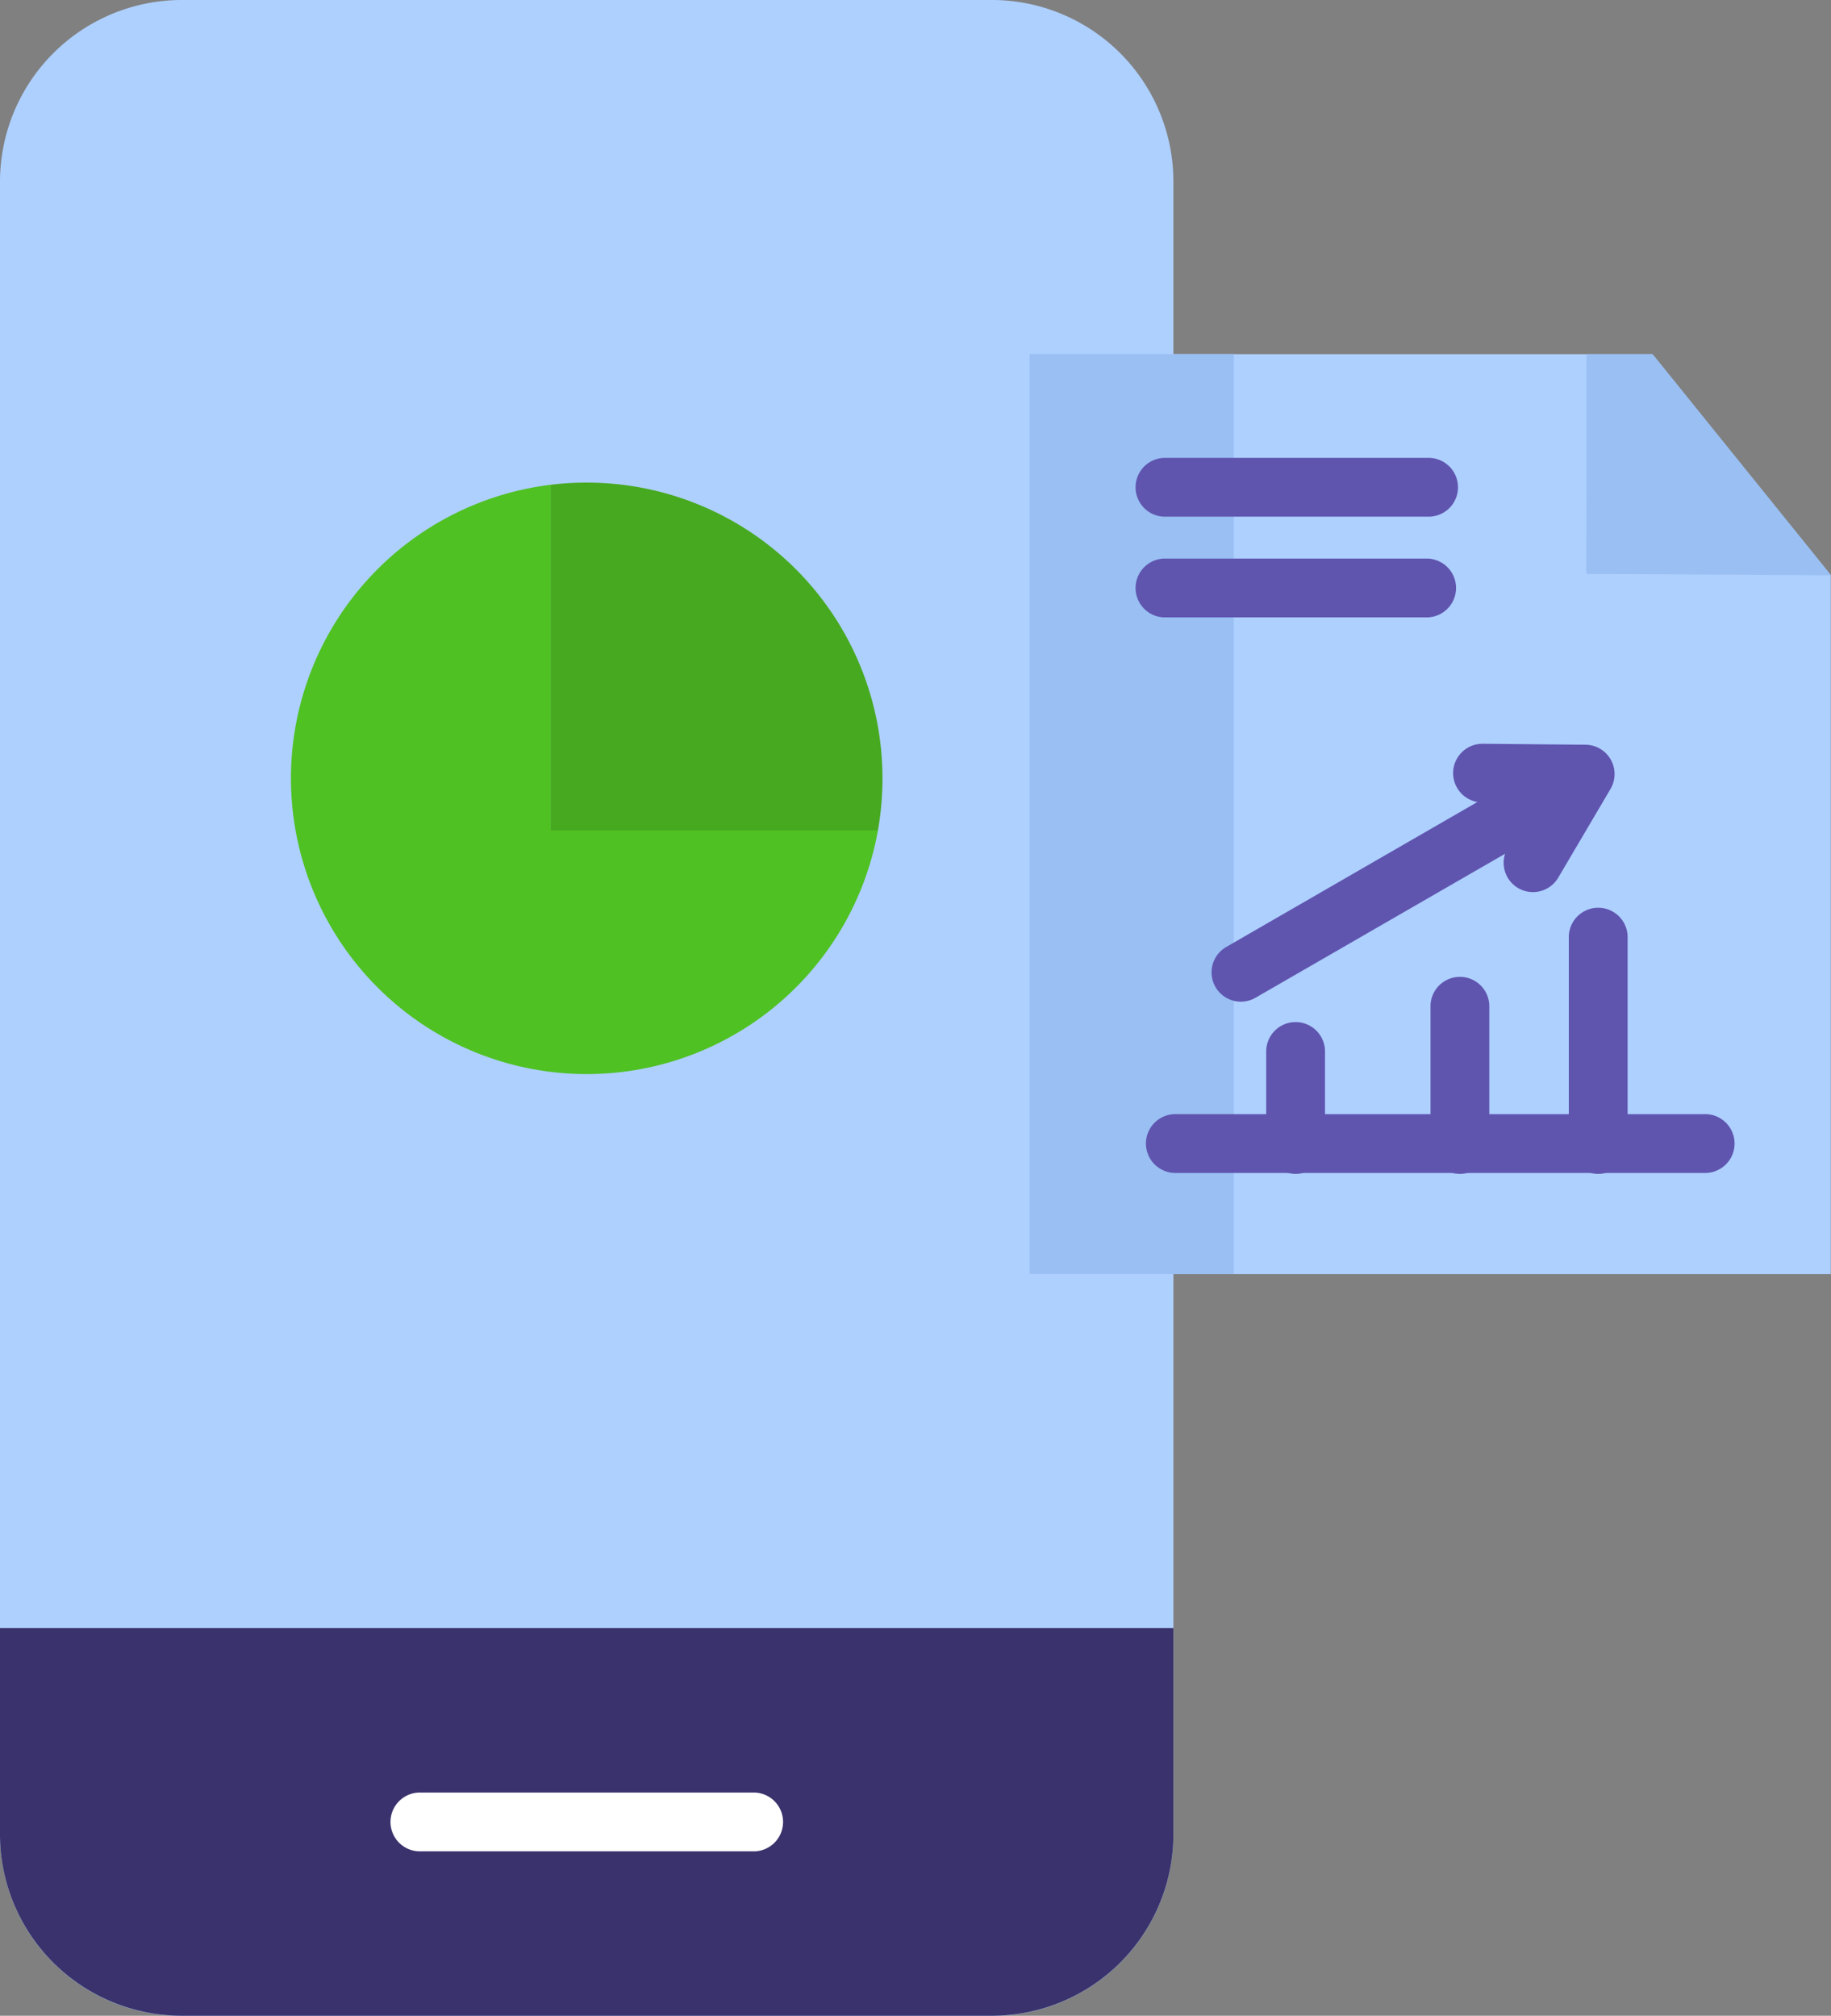 <svg xmlns="http://www.w3.org/2000/svg" width="57.391" height="63.191" viewBox="0 0 57.391 63.191">
  <rect x="0" y="0" width="57.391" height="63.191" fill="#808080" stroke="none"/>
  <g id="quantity-management" transform="translate(-38.03 -16)">
    <path id="Path_66" data-name="Path 66" d="M74.81,41.523v32a5.69,5.69,0,0,1-5.675,5.673H43.707a5.693,5.693,0,0,1-5.677-5.673V21.677A5.7,5.7,0,0,1,43.707,16H69.134a5.692,5.692,0,0,1,5.675,5.675Z" transform="translate(0)" fill="#aed0ff" fill-rule="evenodd"/>
    <path id="Path_67" data-name="Path 67" d="M283.17,100.34h19.525l5.586,6.926v21.913H283.17Z" transform="translate(-212.868 -73.237)" fill="#aed0ff" fill-rule="evenodd"/>
    <path id="Path_75" data-name="Path 75" d="M283.17,100.34h6.4v28.839h-6.4Z" transform="translate(-212.868 -73.237)" fill="#99bff3" fill-rule="evenodd"/>
    <path id="Path_68" data-name="Path 68" d="M415.7,100.343l2.071,0,5.594,6.929-7.672-.045Z" transform="translate(-327.942 -73.237)" fill="#99bff3" fill-rule="evenodd"/>
    <g id="Group_36" data-name="Group 36" transform="translate(73.593 30.354)">
      <path id="Path_69" data-name="Path 69" d="M309.417,147.446a.922.922,0,0,1,0-1.843h16.606a.922.922,0,1,1,0,1.843Zm-.325-20.573a.922.922,0,0,1,0-1.843h8.262a.922.922,0,1,1,0,1.843Zm0,3.157a.922.922,0,0,1,0-1.843h8.262a.922.922,0,0,1,0,1.843Z" transform="translate(-308.17 -125.03)" fill="#5f55af"/>
      <path id="Path_70" data-name="Path 70" d="M330.038,205.641a.922.922,0,1,1-1.843,0v-2.855a.922.922,0,1,1,1.843,0Zm9.485,0a.922.922,0,1,1-1.843,0v-6.5a.922.922,0,0,1,1.843,0Zm-4.335,0a.922.922,0,1,1-1.843,0v-4.333a.922.922,0,0,1,1.843,0Zm-7.326-4.571a.918.918,0,1,1-.922-1.589l7.874-4.546a.92.92,0,0,1,.161-1.826l3.228.03a.92.92,0,0,1,.785,1.385l-1.638,2.78a.919.919,0,0,1-1.668-.746Z" transform="translate(-324.07 -184.147)" fill="#5f55af"/>
    </g>
    <path id="Path_71" data-name="Path 71" d="M38.03,410.178a5.693,5.693,0,0,0,5.677,5.673H69.134a5.689,5.689,0,0,0,5.675-5.673V403.7H38.03Z" transform="translate(0 -336.66)" fill="#39326c" fill-rule="evenodd"/>
    <path id="Path_72" data-name="Path 72" d="M169.16,141.824h10.255a9.4,9.4,0,0,0,.142-1.635,9.269,9.269,0,0,0-9.269-9.269,9.385,9.385,0,0,0-1.127.067v10.837Z" transform="translate(-113.867 -99.791)" fill="#47a920" fill-rule="evenodd"/>
    <path id="Path_73" data-name="Path 73" d="M125.708,142.267H115.452V131.43a9.272,9.272,0,1,0,10.255,10.837Z" transform="translate(-60.159 -100.234)" fill="#4fc123" fill-rule="evenodd"/>
    <path id="Path_74" data-name="Path 74" d="M132.152,444.693a.922.922,0,1,1,0-1.843h10.4a.922.922,0,1,1,0,1.843Z" transform="translate(-80.93 -370.656)" fill="#fff"/>
  </g>
</svg>
